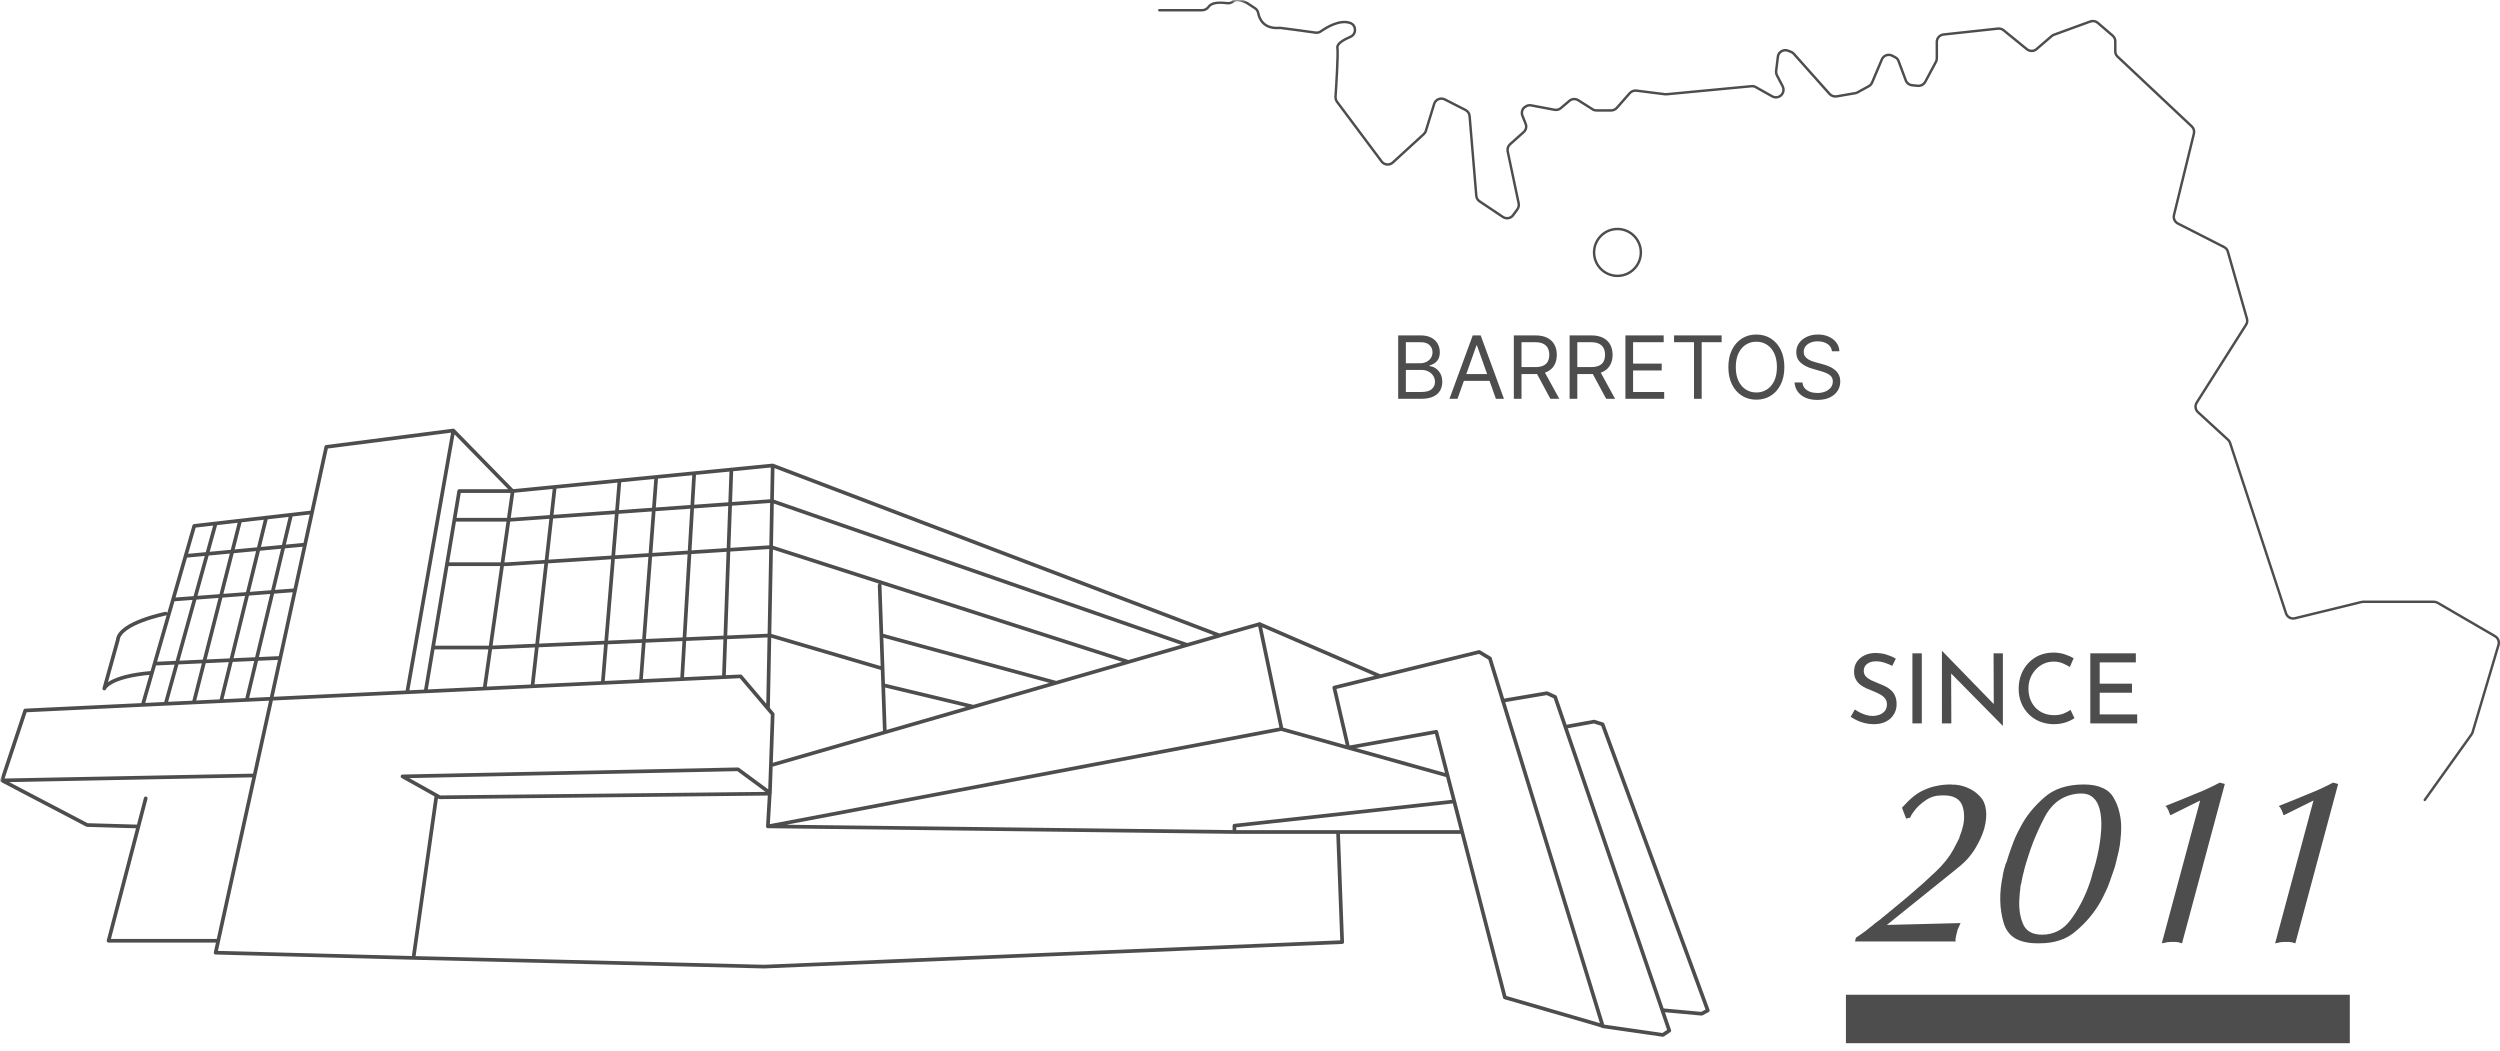 <svg width="516" height="217" viewBox="0 0 516 217" fill="none" xmlns="http://www.w3.org/2000/svg">
<g clip-path="url(#clip0_227_5618)">
<mask id="mask0_227_5618" style="mask-type:luminance" maskUnits="userSpaceOnUse" x="0" y="0" width="593" height="272">
<path d="M592.181 0H0V271.92H592.181V0Z" fill="white"/>
</mask>
<g mask="url(#mask0_227_5618)">
<path d="M0.415 161.077L52.536 160.054M0.415 161.077L5.216 146.645L152.861 139.595L159.483 147.392L158.904 163.815L90.779 164.561L83.081 160.248L152.309 158.783L158.876 163.621M0.415 161.077L17.991 170.284L28.504 170.588M158.518 170.561L254.814 171.722M93.566 88.86L84.047 142.857M93.566 88.86L67.353 92.233L64.401 105.753L40.092 108.546L29.47 145.456M93.566 88.86L105.789 101.357H94.78L87.854 142.664M181.557 120.822L182.633 151.124M182.661 141.502L200.899 145.871M182.109 131.162L217.978 140.922M89.372 133.65H101.181L158.959 131.162L182.081 137.964M150.957 96.906L149.412 139.733M143.287 97.68L140.776 140.175M135.451 98.454L132.277 140.535M127.863 99.201L124.441 140.535M114.508 100.5L109.9 141.585M92.269 116.453H104.603L159.152 112.914L232.878 136.609M93.814 107.274H105.403L159.345 103.403L245.074 133.125M64.401 105.781L56.013 144.212L44.507 196.633L85.343 197.711M85.343 197.711L90.062 164.395M85.343 197.711L157.717 199.508L277.025 194.449L276.17 171.722M32.201 136.968L57.613 135.807M36.009 123.725L60.621 121.845M38.299 114.739L62.911 112.417M60.069 106.279L50.991 144.24M54.882 107.108L45.638 144.71M49.556 107.468L40.01 144.958M44.507 108.048L34.188 145.263M323.104 150.018L329.009 148.94L330.775 149.493L352.49 208.549L351.22 209.24L343.108 208.494M310.163 144.627L319.296 143.078L320.98 143.853L344.543 212.724L343.219 213.609L330.775 211.812M264.526 150.488L298.713 160.054M158.876 163.815L158.49 170.561L264.526 150.46L259.974 128.784M159.483 96.076L158.518 146.23M159.483 96.076L251.723 131.162L259.974 128.812L284.917 139.595M159.483 96.076L105.817 101.357L100.022 142.111M159.483 157.843L251.723 131.19M30.076 164.782L22.406 194.172H45.031M34.188 126.655C34.188 126.655 24.613 128.563 24.31 132.102L21.523 142.111C21.523 142.111 22.406 139.622 31.235 138.876M301.775 171.722H254.786V170.422L300.148 165.418L301.775 171.722ZM275.397 141.945L278.267 154.304L296.45 151.041L310.605 205.867L328.291 211.01L330.802 211.756L307.515 135.89L305.307 134.563L275.397 141.917V141.945Z" stroke="#4D4D4D" stroke-width="0.762" stroke-linecap="round" stroke-linejoin="round"/>
<path d="M333.844 56.941C336.511 56.941 338.673 54.775 338.673 52.103C338.673 49.431 336.511 47.265 333.844 47.265C331.177 47.265 329.016 49.431 329.016 52.103C329.016 54.775 331.177 56.941 333.844 56.941Z" stroke="#4D4D4D" stroke-width="0.508"/>
<path d="M239.285 2.115H248.059C248.611 2.115 249.135 1.867 249.439 1.424C249.797 0.899 250.735 0.291 253.274 0.65C253.743 0.705 254.184 0.567 254.543 0.263C254.902 -0.041 255.619 -0.207 257.137 0.484C257.22 0.512 257.275 0.567 257.357 0.595L259.041 1.701C259.399 1.922 259.62 2.309 259.703 2.724C259.924 3.83 260.751 5.986 264.007 5.765C264.118 5.765 264.2 5.765 264.311 5.765C265.111 5.876 268.946 6.346 271.512 6.733C271.898 6.788 272.312 6.705 272.643 6.456C273.747 5.682 276.506 3.968 278.686 4.742C279.983 5.212 280.011 7.037 278.741 7.59C277.389 8.17 275.927 9 276.037 9.829C276.23 11.101 275.789 17.958 275.651 19.976C275.651 20.335 275.734 20.695 275.955 20.999L285.17 33.33C285.722 34.077 286.798 34.16 287.46 33.551L293.862 27.69C294.055 27.496 294.22 27.275 294.303 26.999L296.014 21.441C296.29 20.529 297.338 20.087 298.221 20.529L302.498 22.713C302.967 22.962 303.298 23.432 303.326 23.957L304.705 40.38C304.733 40.85 304.981 41.265 305.368 41.542L310.196 44.776C310.886 45.246 311.852 45.081 312.321 44.389L313.204 43.173C313.452 42.813 313.535 42.371 313.452 41.956L311.19 31.256C311.079 30.731 311.245 30.178 311.659 29.791L314.501 27.248C314.997 26.805 315.135 26.114 314.887 25.533L314.225 23.875C313.976 23.239 314.17 22.52 314.694 22.105H314.749C315.108 21.773 315.577 21.663 316.018 21.746L320.847 22.658C321.316 22.741 321.785 22.63 322.144 22.326L323.937 20.805C324.461 20.363 325.179 20.335 325.758 20.695L328.738 22.575C328.986 22.741 329.262 22.796 329.566 22.796H332.518C332.96 22.796 333.401 22.603 333.705 22.271L336.381 19.23C336.712 18.843 337.236 18.649 337.733 18.704L343.665 19.451C343.665 19.451 343.886 19.451 343.997 19.451L361.49 17.792C361.821 17.764 362.124 17.82 362.4 17.985L365.794 19.893C366.236 20.142 366.788 20.17 367.257 19.921C368.029 19.534 368.333 18.594 367.946 17.82L366.76 15.552C366.622 15.276 366.567 14.972 366.594 14.64L366.953 11.709C367.064 10.714 368.112 10.106 369.05 10.465L369.63 10.686C369.85 10.769 370.071 10.908 370.237 11.101L377.631 19.395C377.99 19.783 378.514 19.976 379.066 19.893L382.929 19.23C383.094 19.23 383.26 19.147 383.398 19.064L385.716 17.792C386.019 17.626 386.268 17.349 386.406 17.018L388.42 12.262C388.778 11.405 389.799 11.073 390.6 11.516L391.179 11.82C391.51 11.986 391.758 12.29 391.869 12.622L393.359 16.603C393.552 17.156 394.076 17.543 394.683 17.598L395.842 17.709C396.477 17.764 397.056 17.433 397.36 16.907L399.595 12.732C399.705 12.511 399.76 12.262 399.76 12.013V8.64C399.76 7.866 400.367 7.203 401.14 7.12L412.37 5.903C412.784 5.848 413.197 5.986 413.529 6.235L418.357 10.161C418.937 10.631 419.792 10.631 420.344 10.133L423.462 7.451C423.6 7.341 423.765 7.23 423.931 7.175L431.436 4.438C431.96 4.244 432.567 4.355 432.981 4.714L436.071 7.369C436.402 7.673 436.595 8.087 436.595 8.53V10.603C436.595 11.018 436.761 11.433 437.092 11.709L452.378 26.086C452.792 26.473 452.958 27.026 452.82 27.579L448.708 44.389C448.543 45.081 448.874 45.8 449.509 46.131L459.055 50.997C459.442 51.191 459.718 51.523 459.828 51.937L463.774 65.789C463.884 66.204 463.829 66.674 463.581 67.033L453.399 83.097C453.013 83.733 453.096 84.535 453.647 85.06L459.883 90.783C460.076 90.949 460.214 91.198 460.297 91.447L471.831 126.587C472.079 127.362 472.879 127.804 473.679 127.61L487.365 124.265C487.365 124.265 487.613 124.21 487.724 124.21H502.375C502.651 124.21 502.927 124.293 503.148 124.431L514.985 131.315C515.592 131.675 515.895 132.394 515.702 133.085L510.349 151.111C510.294 151.277 510.239 151.415 510.128 151.581L500.471 165.101" stroke="#4D4D4D" stroke-width="0.508" stroke-linecap="round" stroke-linejoin="round"/>
</g>
<path d="M390.56 137.434C390.067 137.181 389.527 136.961 388.94 136.774C388.353 136.588 387.78 136.494 387.22 136.494C386.447 136.494 385.827 136.674 385.36 137.034C384.907 137.394 384.68 137.874 384.68 138.474C384.68 138.928 384.827 139.314 385.12 139.634C385.413 139.941 385.8 140.208 386.28 140.434C386.76 140.661 387.26 140.874 387.78 141.074C388.233 141.248 388.68 141.441 389.12 141.654C389.56 141.868 389.953 142.134 390.3 142.454C390.66 142.774 390.94 143.168 391.14 143.634C391.353 144.101 391.46 144.681 391.46 145.374C391.46 146.134 391.267 146.828 390.88 147.454C390.507 148.081 389.967 148.574 389.26 148.934C388.553 149.294 387.713 149.474 386.74 149.474C386.1 149.474 385.487 149.401 384.9 149.254C384.327 149.108 383.793 148.921 383.3 148.694C382.807 148.454 382.367 148.208 381.98 147.954L382.84 146.434C383.16 146.661 383.527 146.881 383.94 147.094C384.353 147.294 384.787 147.461 385.24 147.594C385.693 147.714 386.133 147.774 386.56 147.774C387.013 147.774 387.46 147.694 387.9 147.534C388.353 147.361 388.727 147.101 389.02 146.754C389.313 146.408 389.46 145.948 389.46 145.374C389.46 144.881 389.327 144.474 389.06 144.154C388.807 143.821 388.467 143.541 388.04 143.314C387.613 143.074 387.16 142.861 386.68 142.674C386.227 142.501 385.767 142.314 385.3 142.114C384.833 141.901 384.4 141.648 384 141.354C383.6 141.048 383.28 140.674 383.04 140.234C382.8 139.794 382.68 139.261 382.68 138.634C382.68 137.874 382.86 137.214 383.22 136.654C383.593 136.081 384.1 135.634 384.74 135.314C385.38 134.981 386.113 134.801 386.94 134.774C387.873 134.774 388.693 134.888 389.4 135.114C390.12 135.341 390.753 135.621 391.3 135.954L390.56 137.434ZM394.721 134.854L396.661 134.854L396.661 149.314L394.721 149.314L394.721 134.854ZM413.334 149.774L402.154 138.434L402.714 138.574L402.754 149.314L400.814 149.314L400.814 134.414L400.914 134.414L411.974 145.794L411.514 145.694L411.474 134.854L413.394 134.854L413.394 149.774L413.334 149.774ZM428.173 148.234C427.933 148.394 427.606 148.574 427.193 148.774C426.779 148.974 426.293 149.141 425.733 149.274C425.186 149.408 424.586 149.474 423.933 149.474C422.813 149.461 421.799 149.261 420.893 148.874C419.999 148.488 419.239 147.961 418.613 147.294C417.986 146.628 417.499 145.861 417.153 144.994C416.819 144.114 416.653 143.181 416.653 142.194C416.653 141.114 416.826 140.121 417.173 139.214C417.533 138.294 418.033 137.501 418.673 136.834C419.313 136.154 420.066 135.628 420.933 135.254C421.813 134.881 422.773 134.694 423.813 134.694C424.679 134.694 425.466 134.814 426.173 135.054C426.879 135.281 427.486 135.554 427.993 135.874L427.213 137.674C426.813 137.408 426.326 137.154 425.753 136.914C425.193 136.674 424.566 136.554 423.873 136.554C423.166 136.554 422.499 136.694 421.873 136.974C421.246 137.254 420.693 137.648 420.213 138.154C419.733 138.661 419.353 139.254 419.073 139.934C418.806 140.601 418.673 141.321 418.673 142.094C418.673 142.881 418.793 143.614 419.033 144.294C419.286 144.961 419.639 145.541 420.093 146.034C420.559 146.528 421.119 146.914 421.773 147.194C422.426 147.474 423.159 147.614 423.973 147.614C424.706 147.614 425.359 147.501 425.933 147.274C426.506 147.048 426.979 146.794 427.353 146.514L428.173 148.234ZM431.439 134.854L440.839 134.854L440.839 136.714L433.379 136.714L433.379 141.114L440.039 141.114L440.039 142.974L433.379 142.974L433.379 147.454L441.119 147.454L441.119 149.314L431.439 149.314L431.439 134.854Z" fill="#4D4D4D"/>
<path d="M392.568 166.714C393.368 165.818 394.152 165.05 394.92 164.41C395.72 163.77 396.52 163.29 397.32 162.97C398.088 162.618 398.904 162.362 399.768 162.202C400.664 162.01 401.592 161.914 402.552 161.914C402.616 161.914 402.664 161.914 402.696 161.914C402.728 161.914 402.76 161.914 402.792 161.914C402.824 161.946 402.856 161.962 402.888 161.962C402.952 161.962 403 161.962 403.032 161.962C403.128 161.962 403.224 161.962 403.32 161.962C403.416 161.962 403.512 161.962 403.608 161.962C404.632 162.058 405.56 162.314 406.392 162.73C407.256 163.114 408.024 163.674 408.696 164.41C409.368 165.114 409.768 166.026 409.896 167.146C410.056 168.234 409.944 169.514 409.56 170.986C409.368 171.658 409.112 172.346 408.792 173.05C408.472 173.754 408.088 174.474 407.64 175.21C407.192 175.946 406.616 176.698 405.912 177.466C405.208 178.202 404.376 178.938 403.416 179.674L389.448 190.906L404.664 190.522C404.568 190.714 404.488 190.89 404.424 191.05C404.36 191.178 404.296 191.322 404.232 191.482C404.168 191.61 404.104 191.754 404.04 191.914C404.008 192.042 403.976 192.186 403.944 192.346C403.912 192.506 403.864 192.682 403.8 192.874C403.768 193.034 403.736 193.194 403.704 193.354C403.672 193.514 403.64 193.69 403.608 193.882C403.608 194.042 403.624 194.186 403.656 194.314L382.872 194.314L383.064 193.546C383.352 193.354 383.656 193.146 383.976 192.922C384.328 192.666 384.664 192.426 384.984 192.202C385.304 191.946 385.624 191.69 385.944 191.434C386.296 191.178 386.632 190.906 386.952 190.618C387.208 190.426 387.464 190.234 387.72 190.042C388.008 189.85 388.264 189.642 388.488 189.418C388.616 189.322 388.744 189.226 388.872 189.13C389 189.034 389.128 188.922 389.256 188.794C389.384 188.698 389.512 188.602 389.64 188.506C389.768 188.378 389.896 188.266 390.024 188.17C391.272 187.146 392.472 186.154 393.624 185.194C394.776 184.202 395.88 183.242 396.936 182.314C397.96 181.386 398.824 180.586 399.528 179.914C400.264 179.21 400.824 178.618 401.208 178.138C401.528 177.786 401.832 177.402 402.12 176.986C402.44 176.57 402.712 176.154 402.936 175.738C403.128 175.45 403.288 175.162 403.416 174.874C403.576 174.554 403.736 174.25 403.896 173.962C403.992 173.802 404.072 173.642 404.136 173.482C404.232 173.322 404.312 173.162 404.376 173.002C404.44 172.842 404.488 172.682 404.52 172.522C404.584 172.33 404.648 172.154 404.712 171.994C404.744 171.898 404.776 171.818 404.808 171.754C404.84 171.658 404.872 171.562 404.904 171.466C404.904 171.402 404.92 171.322 404.952 171.226C404.984 171.13 405.016 171.034 405.048 170.938C405.304 170.042 405.416 169.21 405.384 168.442C405.384 167.642 405.256 166.906 405 166.234C404.744 165.562 404.296 165.05 403.656 164.698C403.048 164.346 402.232 164.17 401.208 164.17C401.176 164.17 401.144 164.17 401.112 164.17C401.08 164.17 401.048 164.17 401.016 164.17C401.016 164.17 401 164.17 400.968 164.17C400.936 164.17 400.904 164.17 400.872 164.17C400.84 164.17 400.808 164.17 400.776 164.17C400.168 164.17 399.592 164.25 399.048 164.41C398.504 164.57 397.976 164.826 397.464 165.178C396.984 165.498 396.536 165.85 396.12 166.234C395.704 166.618 395.352 167.018 395.064 167.434C394.968 167.562 394.872 167.69 394.776 167.818C394.712 167.914 394.648 168.01 394.584 168.106C394.52 168.234 394.456 168.346 394.392 168.442C394.36 168.538 394.328 168.634 394.296 168.73L393.432 168.97L392.568 166.714ZM413.812 178.81C413.844 178.778 413.86 178.746 413.86 178.714C413.86 178.682 413.86 178.65 413.86 178.618C413.892 178.554 413.908 178.506 413.908 178.474C413.94 178.41 413.972 178.33 414.004 178.234C414.068 178.138 414.116 178.042 414.148 177.946C414.276 177.53 414.42 177.066 414.58 176.554C414.772 176.01 414.98 175.418 415.204 174.778C415.428 174.138 415.684 173.482 415.972 172.81C416.292 172.106 416.644 171.402 417.028 170.698C417.604 169.578 418.292 168.522 419.092 167.53C419.924 166.506 420.853 165.546 421.877 164.65C422.901 163.722 424.101 163.034 425.477 162.586C426.853 162.138 428.389 161.914 430.085 161.914C431.653 161.914 432.949 162.154 433.973 162.634C434.997 163.082 435.765 163.77 436.277 164.698C436.821 165.626 437.205 166.602 437.429 167.626C437.684 168.618 437.812 169.674 437.812 170.794C437.812 171.626 437.764 172.442 437.669 173.242C437.604 174.042 437.492 174.81 437.332 175.546C437.14 176.314 436.98 176.986 436.852 177.562C436.724 178.106 436.612 178.554 436.516 178.906C436.388 179.29 436.228 179.754 436.036 180.298C435.876 180.81 435.668 181.402 435.412 182.074C435.188 182.746 434.9 183.434 434.548 184.138C434.228 184.842 433.86 185.562 433.444 186.298C432.836 187.354 432.116 188.378 431.284 189.37C430.484 190.33 429.572 191.242 428.548 192.106C427.556 193.002 426.42 193.658 425.14 194.074C423.892 194.49 422.516 194.698 421.012 194.698C420.98 194.698 420.948 194.698 420.916 194.698C420.916 194.698 420.9 194.698 420.868 194.698C420.836 194.698 420.804 194.698 420.772 194.698C420.74 194.698 420.708 194.698 420.676 194.698C420.676 194.698 420.66 194.698 420.628 194.698C420.596 194.698 420.564 194.698 420.532 194.698C418.612 194.698 417.06 194.346 415.876 193.642C414.724 192.938 413.94 191.85 413.524 190.378C413.108 188.938 412.884 187.418 412.852 185.818C412.82 184.186 412.996 182.49 413.38 180.73C413.38 180.666 413.38 180.602 413.38 180.538C413.412 180.442 413.444 180.346 413.476 180.25C413.476 180.186 413.476 180.122 413.476 180.058C413.508 179.962 413.54 179.882 413.572 179.818C413.572 179.754 413.572 179.69 413.572 179.626C413.604 179.53 413.636 179.434 413.668 179.338C413.7 179.274 413.716 179.21 413.716 179.146C413.748 179.05 413.78 178.97 413.812 178.906L413.812 178.81ZM417.796 179.578C417.668 179.994 417.556 180.426 417.46 180.874C417.364 181.29 417.284 181.722 417.22 182.17C417.156 182.394 417.092 182.634 417.028 182.89C416.996 183.114 416.98 183.338 416.98 183.562C416.948 183.818 416.916 184.058 416.884 184.282C416.852 184.506 416.836 184.746 416.836 185.002C416.74 185.994 416.74 186.954 416.836 187.882C416.932 188.778 417.14 189.642 417.46 190.474C417.748 191.274 418.228 191.882 418.9 192.298C419.572 192.714 420.42 192.922 421.444 192.922C422.66 192.922 423.764 192.666 424.756 192.154C425.748 191.642 426.612 190.89 427.348 189.898C428.116 188.874 428.788 187.818 429.364 186.73C429.972 185.61 430.5 184.458 430.948 183.274C431.044 183.05 431.124 182.826 431.188 182.602C431.284 182.378 431.364 182.154 431.428 181.93C431.492 181.738 431.556 181.53 431.62 181.306C431.684 181.082 431.748 180.858 431.812 180.634C431.844 180.474 431.876 180.33 431.908 180.202C431.972 180.074 432.02 179.93 432.052 179.77C432.148 179.482 432.228 179.21 432.292 178.954C432.388 178.666 432.468 178.394 432.532 178.138C433.076 176.058 433.428 174.154 433.588 172.426C433.781 170.698 433.765 169.162 433.54 167.818C433.317 166.474 432.869 165.466 432.197 164.794C431.557 164.122 430.709 163.786 429.653 163.786C429.621 163.786 429.589 163.786 429.557 163.786C429.525 163.786 429.493 163.786 429.461 163.786C429.461 163.786 429.445 163.786 429.413 163.786C429.381 163.786 429.349 163.786 429.317 163.786C429.285 163.786 429.253 163.786 429.221 163.786C427.589 163.882 426.149 164.362 424.9 165.226C423.685 166.09 422.677 167.322 421.876 168.922C421.044 170.522 420.276 172.218 419.572 174.01C418.9 175.802 418.292 177.69 417.748 179.674L417.796 179.578ZM447.009 166.33C448.065 165.914 449.105 165.498 450.129 165.082C451.153 164.666 452.161 164.25 453.153 163.834C454.145 163.45 455.041 163.066 455.841 162.682C456.673 162.298 457.441 161.914 458.145 161.53L459.201 161.818L450.369 194.698C450.337 194.698 450.289 194.682 450.225 194.65C450.193 194.65 450.161 194.65 450.129 194.65C450.001 194.586 449.873 194.538 449.745 194.506C449.617 194.506 449.505 194.49 449.409 194.458C449.281 194.426 449.137 194.41 448.977 194.41C448.849 194.41 448.705 194.41 448.545 194.41C448.385 194.41 448.209 194.41 448.017 194.41C447.857 194.41 447.697 194.426 447.537 194.458C447.473 194.458 447.409 194.458 447.345 194.458C447.313 194.49 447.265 194.506 447.201 194.506C447.041 194.538 446.881 194.57 446.721 194.602C446.561 194.634 446.385 194.666 446.193 194.698L454.113 165.226L448.017 168.25C447.985 168.25 447.953 168.234 447.921 168.202C447.889 168.138 447.857 168.058 447.825 167.962C447.825 167.898 447.809 167.85 447.777 167.818C447.777 167.754 447.761 167.706 447.729 167.674C447.697 167.61 447.665 167.562 447.633 167.53C447.633 167.466 447.633 167.418 447.633 167.386C447.601 167.322 447.569 167.274 447.537 167.242C447.537 167.21 447.521 167.162 447.489 167.098C447.457 167.066 447.425 167.034 447.393 167.002C447.393 166.938 447.377 166.89 447.345 166.858C447.313 166.762 447.265 166.682 447.201 166.618C447.137 166.522 447.057 166.458 446.961 166.426L447.009 166.33ZM470.4 166.33C471.456 165.914 472.496 165.498 473.52 165.082C474.544 164.666 475.552 164.25 476.544 163.834C477.536 163.45 478.432 163.066 479.232 162.682C480.064 162.298 480.832 161.914 481.536 161.53L482.592 161.818L473.76 194.698C473.728 194.698 473.68 194.682 473.616 194.65C473.584 194.65 473.552 194.65 473.52 194.65C473.392 194.586 473.264 194.538 473.136 194.506C473.008 194.506 472.896 194.49 472.8 194.458C472.672 194.426 472.528 194.41 472.368 194.41C472.24 194.41 472.096 194.41 471.936 194.41C471.776 194.41 471.6 194.41 471.408 194.41C471.248 194.41 471.088 194.426 470.928 194.458C470.864 194.458 470.8 194.458 470.736 194.458C470.704 194.49 470.656 194.506 470.592 194.506C470.432 194.538 470.272 194.57 470.112 194.602C469.952 194.634 469.776 194.666 469.584 194.698L477.504 165.226L471.408 168.25C471.376 168.25 471.344 168.234 471.312 168.202C471.28 168.138 471.248 168.058 471.216 167.962C471.216 167.898 471.2 167.85 471.168 167.818C471.168 167.754 471.152 167.706 471.12 167.674C471.088 167.61 471.056 167.562 471.024 167.53C471.024 167.466 471.024 167.418 471.024 167.386C470.992 167.322 470.96 167.274 470.928 167.242C470.928 167.21 470.912 167.162 470.88 167.098C470.848 167.066 470.816 167.034 470.784 167.002C470.784 166.938 470.768 166.89 470.736 166.858C470.704 166.762 470.656 166.682 470.592 166.618C470.528 166.522 470.448 166.458 470.352 166.426L470.4 166.33Z" fill="#4D4D4D"/>
<rect x="381" y="205.314" width="104" height="10" fill="#4D4D4D"/>
<path d="M288.585 82.314V69.224H293.162C294.074 69.224 294.826 69.381 295.418 69.697C296.011 70.008 296.452 70.427 296.741 70.956C297.031 71.48 297.176 72.062 297.176 72.701C297.176 73.263 297.076 73.728 296.876 74.094C296.68 74.461 296.42 74.751 296.096 74.964C295.776 75.177 295.429 75.334 295.054 75.437V75.564C295.455 75.59 295.857 75.731 296.262 75.986C296.667 76.242 297.006 76.609 297.278 77.086C297.551 77.563 297.688 78.147 297.688 78.837C297.688 79.493 297.538 80.084 297.24 80.608C296.942 81.132 296.471 81.547 295.827 81.854C295.184 82.161 294.347 82.314 293.315 82.314H288.585ZM290.17 80.908H293.315C294.351 80.908 295.086 80.708 295.521 80.307C295.96 79.903 296.179 79.412 296.179 78.837C296.179 78.394 296.066 77.985 295.84 77.61C295.614 77.231 295.293 76.928 294.875 76.702C294.457 76.472 293.963 76.357 293.392 76.357H290.17V80.908ZM290.17 74.976H293.111C293.588 74.976 294.018 74.883 294.402 74.695C294.79 74.508 295.097 74.243 295.322 73.903C295.553 73.562 295.668 73.161 295.668 72.701C295.668 72.126 295.467 71.638 295.067 71.237C294.666 70.832 294.031 70.63 293.162 70.63H290.17V74.976ZM300.829 82.314H299.167L303.974 69.224H305.61L310.417 82.314H308.755L304.843 71.295H304.741L300.829 82.314ZM301.443 77.201H308.142V78.607H301.443V77.201ZM312.456 82.314V69.224H316.88C317.902 69.224 318.742 69.398 319.398 69.748C320.054 70.093 320.54 70.568 320.855 71.173C321.171 71.778 321.328 72.466 321.328 73.238C321.328 74.009 321.171 74.693 320.855 75.29C320.54 75.886 320.056 76.355 319.404 76.696C318.752 77.032 317.919 77.201 316.905 77.201H313.326V75.769H316.854C317.553 75.769 318.115 75.667 318.542 75.462C318.972 75.258 319.283 74.968 319.475 74.593C319.671 74.214 319.769 73.762 319.769 73.238C319.769 72.714 319.671 72.255 319.475 71.864C319.279 71.471 318.966 71.169 318.535 70.956C318.105 70.739 317.536 70.63 316.828 70.63H314.042V82.314H312.456ZM318.618 76.434L321.84 82.314H319.999L316.828 76.434H318.618ZM323.97 82.314V69.224H328.393C329.416 69.224 330.256 69.398 330.912 69.748C331.568 70.093 332.054 70.568 332.369 71.173C332.684 71.778 332.842 72.466 332.842 73.238C332.842 74.009 332.684 74.693 332.369 75.29C332.054 75.886 331.57 76.355 330.918 76.696C330.266 77.032 329.433 77.201 328.419 77.201H324.839V75.769H328.368C329.067 75.769 329.629 75.667 330.055 75.462C330.486 75.258 330.797 74.968 330.988 74.593C331.184 74.214 331.282 73.762 331.282 73.238C331.282 72.714 331.184 72.255 330.988 71.864C330.792 71.471 330.479 71.169 330.049 70.956C329.618 70.739 329.05 70.63 328.342 70.63H325.555V82.314H323.97ZM330.132 76.434L333.354 82.314H331.513L328.342 76.434H330.132ZM335.484 82.314V69.224H343.384V70.63H337.069V75.053H342.975V76.459H337.069V80.908H343.487V82.314H335.484ZM345.526 70.63V69.224H355.344V70.63H351.227V82.314H349.642V70.63H345.526ZM368.291 75.769C368.291 77.15 368.042 78.343 367.543 79.349C367.044 80.354 366.36 81.13 365.491 81.675C364.622 82.221 363.629 82.493 362.512 82.493C361.396 82.493 360.403 82.221 359.534 81.675C358.664 81.13 357.98 80.354 357.482 79.349C356.983 78.343 356.734 77.15 356.734 75.769C356.734 74.388 356.983 73.195 357.482 72.189C357.98 71.184 358.664 70.408 359.534 69.863C360.403 69.317 361.396 69.045 362.512 69.045C363.629 69.045 364.622 69.317 365.491 69.863C366.36 70.408 367.044 71.184 367.543 72.189C368.042 73.195 368.291 74.388 368.291 75.769ZM366.757 75.769C366.757 74.635 366.567 73.679 366.188 72.899C365.813 72.119 365.304 71.529 364.66 71.128C364.021 70.728 363.305 70.528 362.512 70.528C361.72 70.528 361.002 70.728 360.358 71.128C359.719 71.529 359.21 72.119 358.831 72.899C358.456 73.679 358.268 74.635 358.268 75.769C358.268 76.903 358.456 77.859 358.831 78.639C359.21 79.419 359.719 80.009 360.358 80.41C361.002 80.81 361.72 81.01 362.512 81.01C363.305 81.01 364.021 80.81 364.66 80.41C365.304 80.009 365.813 79.419 366.188 78.639C366.567 77.859 366.757 76.903 366.757 75.769ZM378.115 72.496C378.039 71.849 377.728 71.346 377.182 70.988C376.637 70.63 375.968 70.451 375.175 70.451C374.596 70.451 374.088 70.545 373.654 70.732C373.223 70.92 372.887 71.177 372.644 71.505C372.405 71.834 372.286 72.207 372.286 72.624C372.286 72.974 372.369 73.274 372.535 73.525C372.706 73.772 372.923 73.979 373.187 74.145C373.451 74.307 373.728 74.442 374.018 74.548C374.308 74.65 374.574 74.734 374.817 74.797L376.147 75.155C376.488 75.245 376.867 75.368 377.284 75.526C377.706 75.684 378.109 75.899 378.493 76.172C378.88 76.44 379.2 76.785 379.451 77.207C379.703 77.629 379.828 78.147 379.828 78.76C379.828 79.468 379.643 80.107 379.272 80.678C378.906 81.249 378.369 81.703 377.662 82.04C376.958 82.376 376.104 82.545 375.098 82.545C374.161 82.545 373.349 82.393 372.663 82.091C371.981 81.788 371.444 81.366 371.052 80.825C370.664 80.284 370.445 79.655 370.394 78.939H372.03C372.073 79.434 372.239 79.843 372.529 80.167C372.823 80.486 373.194 80.725 373.641 80.883C374.093 81.036 374.578 81.113 375.098 81.113C375.703 81.113 376.247 81.015 376.728 80.819C377.21 80.618 377.591 80.341 377.873 79.988C378.154 79.63 378.294 79.212 378.294 78.735C378.294 78.3 378.173 77.947 377.93 77.674C377.687 77.401 377.368 77.18 376.971 77.009C376.575 76.839 376.147 76.689 375.686 76.562L374.076 76.101C373.053 75.807 372.243 75.388 371.647 74.842C371.05 74.297 370.752 73.583 370.752 72.701C370.752 71.968 370.95 71.329 371.346 70.783C371.747 70.234 372.284 69.807 372.957 69.505C373.635 69.198 374.391 69.045 375.226 69.045C376.07 69.045 376.82 69.196 377.476 69.498C378.132 69.797 378.652 70.206 379.036 70.726C379.424 71.246 379.628 71.836 379.65 72.496H378.115Z" fill="#4D4D4D"/>
</g>
<defs>
<clipPath id="clip0_227_5618">
<rect width="516" height="217" fill="white"/>
</clipPath>
</defs>
</svg>
